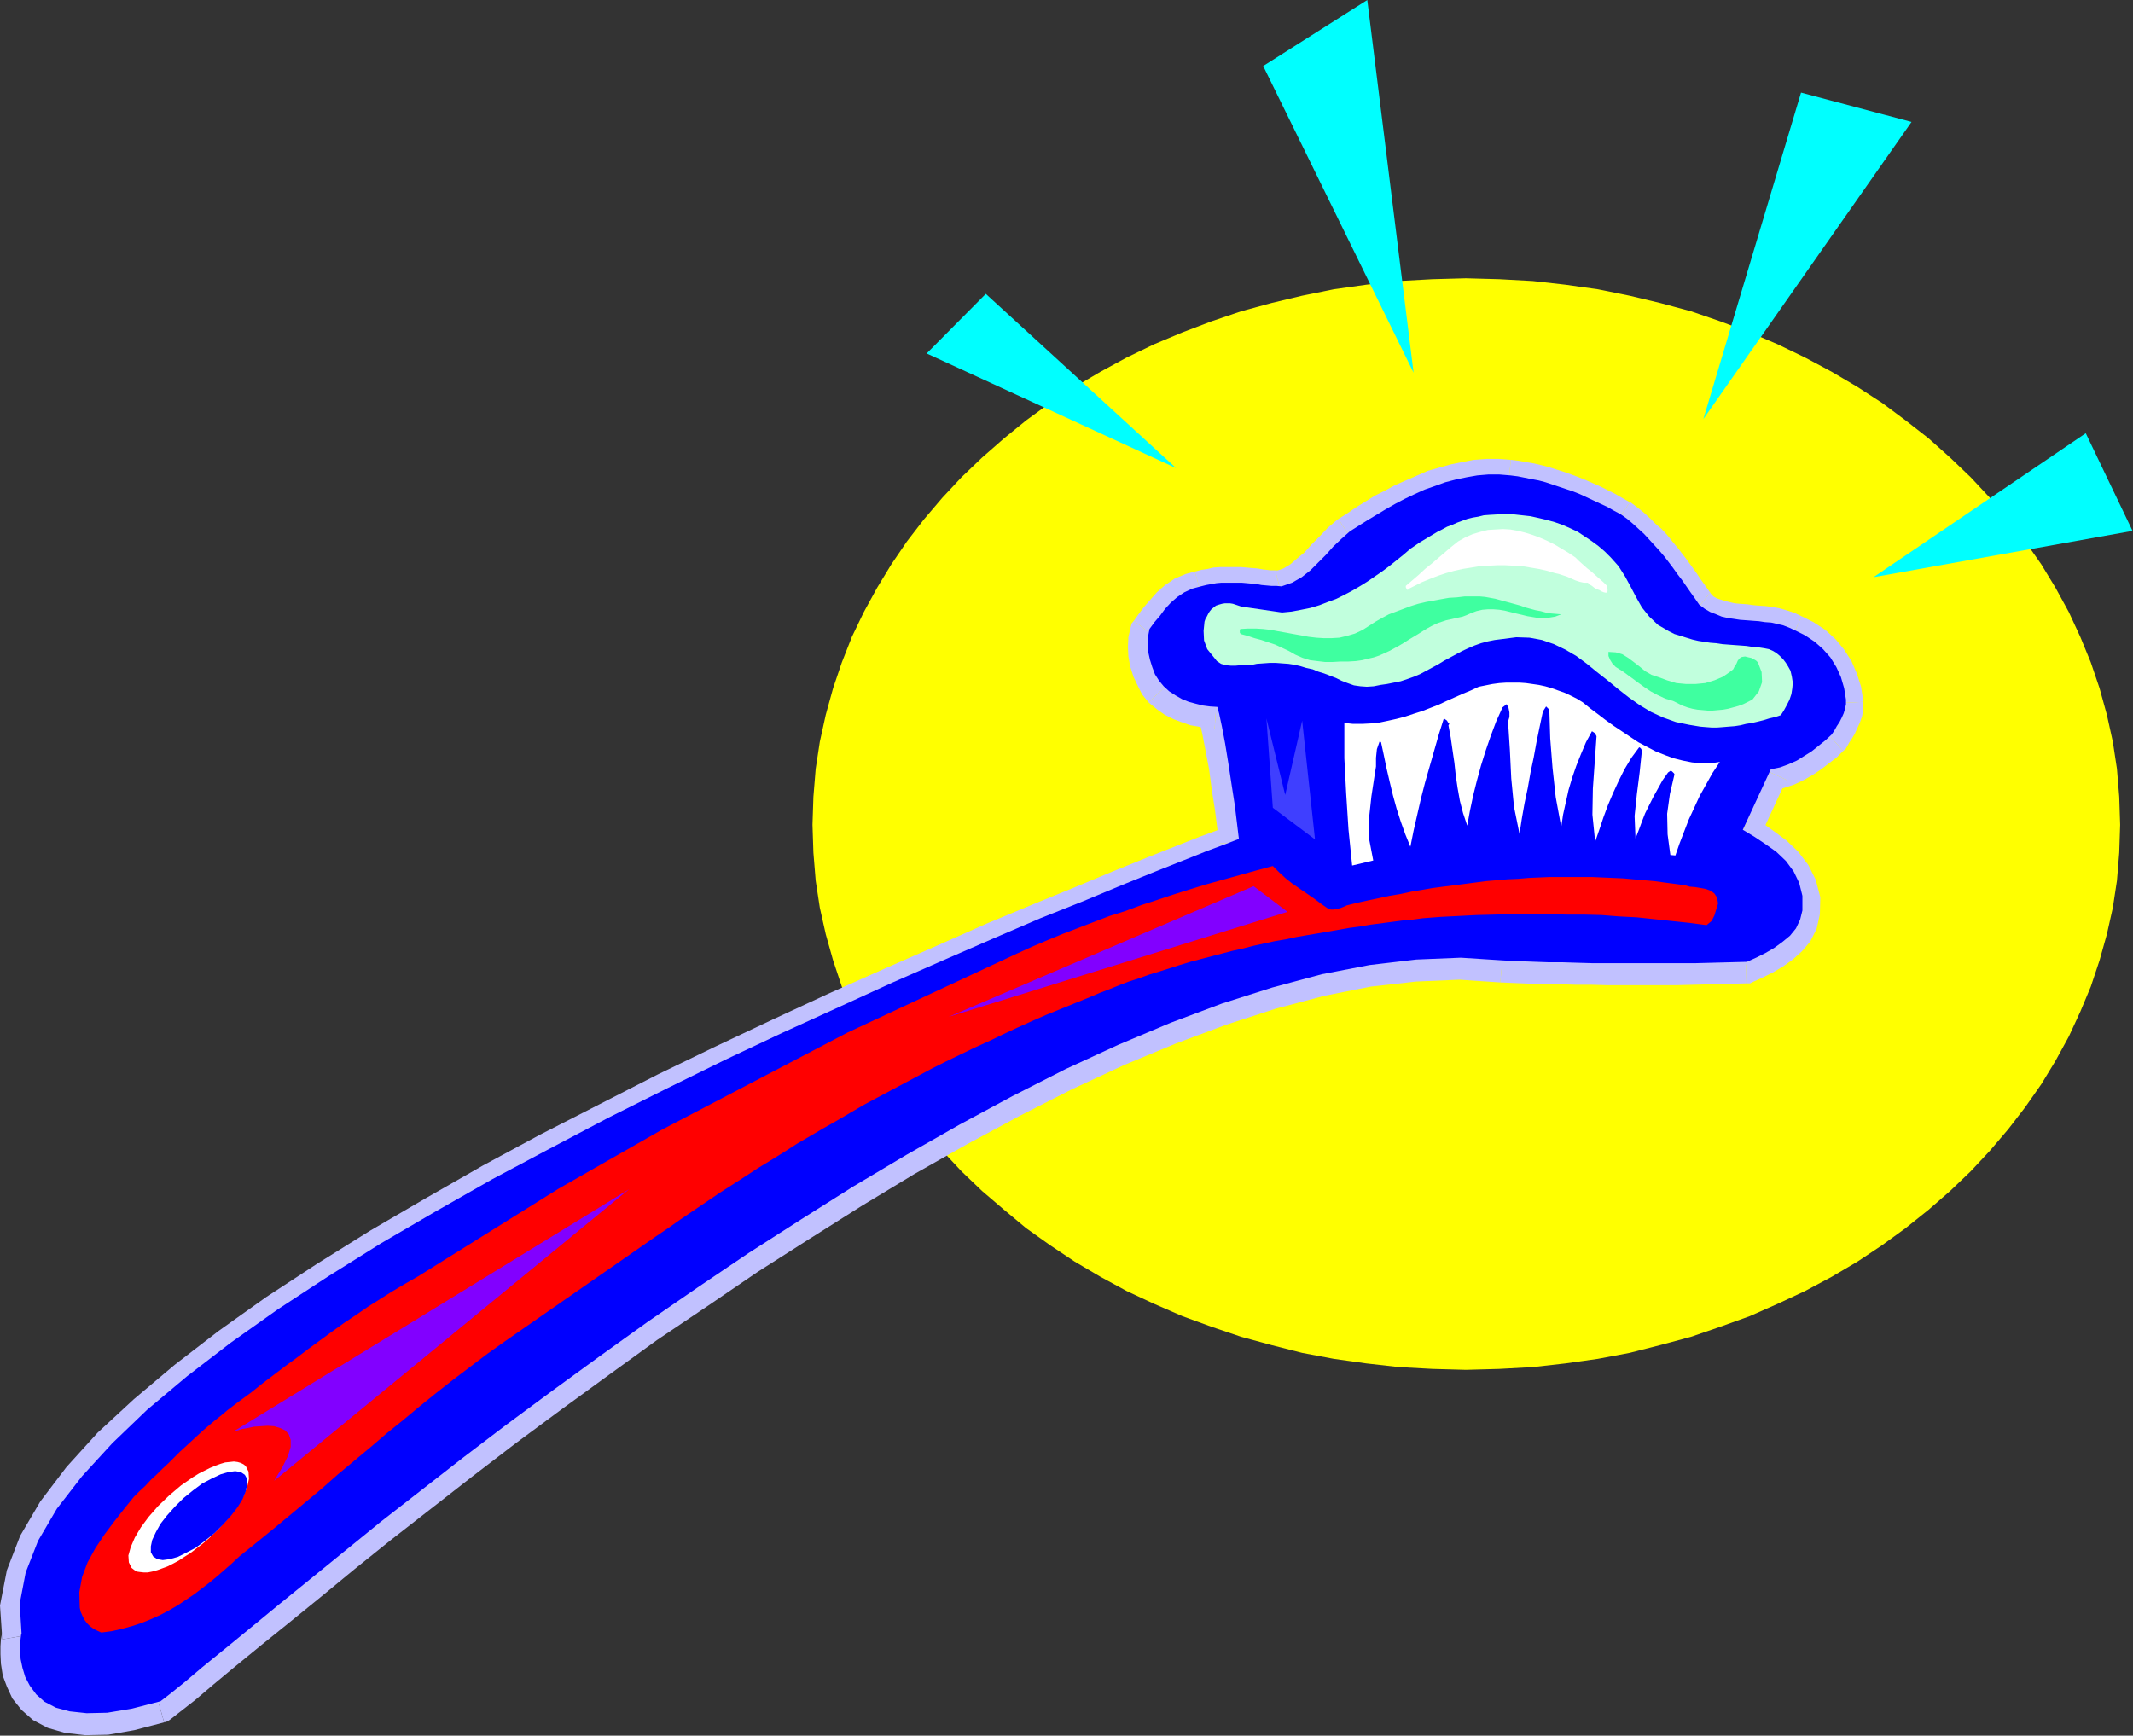 <?xml version="1.0" encoding="UTF-8" standalone="no"?>
<svg
   xmlns:dc="http://purl.org/dc/elements/1.1/"
   xmlns:cc="http://creativecommons.org/ns#"
   xmlns:rdf="http://www.w3.org/1999/02/22-rdf-syntax-ns#"
   xmlns:svg="http://www.w3.org/2000/svg"
   xmlns="http://www.w3.org/2000/svg"
   xmlns:sodipodi="http://sodipodi.sourceforge.net/DTD/sodipodi-0.dtd"
   xmlns:inkscape="http://www.inkscape.org/namespaces/inkscape"
   version="1.0"
   width="118.161mm"
   height="96.164mm"
   id="svg81"
   sodipodi:docname="CLP00464.WMF">
  <rect width="100%" height="100%" fill="#333333" stroke="none"/>
  <sodipodi:namedview
     pagecolor="#ffffff"
     bordercolor="#666666"
     borderopacity="1"
     objecttolerance="10"
     gridtolerance="10"
     guidetolerance="10"
     inkscape:pageopacity="0"
     inkscape:pageshadow="2"
     inkscape:window-width="640"
     inkscape:window-height="480"
     id="namedview83" />
  <defs
     id="defs3">
    <pattern
       id="WMFhbasepattern"
       patternUnits="userSpaceOnUse"
       width="6"
       height="6"
       x="0"
       y="0" />
  </defs>
  <path
     style="fill:#ffff00;fill-rule:evenodd;fill-opacity:1;stroke:none;"
     d="  M 306.912,286.848   L 313.92,286.656   L 320.928,286.272   L 327.744,285.504   L 334.56,284.544   L 341.184,283.296   L 347.616,281.664   L 354.048,279.936   L 360.192,277.824   L 366.336,275.616   L 372.192,273.024   L 377.952,270.336   L 383.52,267.36   L 388.896,264.192   L 394.08,260.736   L 398.976,257.184   L 403.776,253.344   L 408.288,249.408   L 412.608,245.28   L 416.64,240.96   L 420.48,236.448   L 424.032,231.84   L 427.392,227.04   L 430.368,222.144   L 433.152,217.056   L 435.552,211.872   L 437.76,206.592   L 439.584,201.12   L 441.12,195.648   L 442.368,190.08   L 443.232,184.416   L 443.712,178.56   L 443.904,172.704   L 443.712,166.848   L 443.232,160.992   L 442.368,155.328   L 441.12,149.664   L 439.584,144.096   L 437.76,138.72   L 435.552,133.344   L 433.152,128.16   L 430.368,123.072   L 427.392,118.176   L 424.032,113.376   L 420.48,108.768   L 416.64,104.256   L 412.608,99.936   L 408.288,95.808   L 403.776,91.776   L 398.976,88.032   L 394.08,84.384   L 388.896,81.024   L 383.52,77.856   L 377.952,74.88   L 372.192,72.096   L 366.336,69.6   L 360.192,67.296   L 354.048,65.184   L 347.616,63.456   L 341.184,61.92   L 334.56,60.576   L 327.744,59.616   L 320.928,58.848   L 313.92,58.464   L 306.912,58.272   L 299.904,58.464   L 292.896,58.848   L 286.08,59.616   L 279.264,60.576   L 272.64,61.92   L 266.208,63.456   L 259.872,65.184   L 253.632,67.296   L 247.584,69.6   L 241.632,72.096   L 235.872,74.88   L 230.4,77.856   L 225.024,81.024   L 219.84,84.384   L 214.848,88.032   L 210.24,91.776   L 205.632,95.808   L 201.312,99.936   L 197.28,104.256   L 193.44,108.768   L 189.888,113.376   L 186.624,118.176   L 183.648,123.072   L 180.864,128.16   L 178.368,133.344   L 176.256,138.72   L 174.432,144.096   L 172.896,149.664   L 171.648,155.328   L 170.784,160.992   L 170.304,166.848   L 170.112,172.704   L 170.304,178.56   L 170.784,184.416   L 171.648,190.08   L 172.896,195.648   L 174.432,201.12   L 176.256,206.592   L 178.368,211.872   L 180.864,217.056   L 183.648,222.144   L 186.624,227.04   L 189.888,231.84   L 193.44,236.448   L 197.28,240.96   L 201.312,245.28   L 205.632,249.408   L 210.24,253.344   L 214.848,257.184   L 219.84,260.736   L 225.024,264.192   L 230.4,267.36   L 235.872,270.336   L 241.632,273.024   L 247.584,275.616   L 253.632,277.824   L 259.872,279.936   L 266.208,281.664   L 272.64,283.296   L 279.264,284.544   L 286.08,285.504   L 292.896,286.272   L 299.904,286.656   L 306.912,286.848  z "
     id="path5" />
  <path
     style="fill:#c1c1ff;fill-rule:evenodd;fill-opacity:1;stroke:none;"
     d="  M 383.328,154.368   L 381.984,155.616   L 380.544,156.768   L 379.104,157.92   L 377.568,158.88   L 375.936,159.84   L 374.304,160.608   L 372.48,161.28   L 370.464,161.664   L 364.608,174.336   L 367.008,175.776   L 369.312,177.312   L 371.616,179.04   L 373.632,180.96   L 375.264,183.168   L 376.512,185.568   L 377.184,188.256   L 377.088,191.328   L 376.704,193.248   L 375.744,194.976   L 374.496,196.512   L 372.96,197.856   L 371.232,199.104   L 369.408,200.16   L 367.488,201.12   L 365.568,201.984   L 361.92,202.08   L 358.272,202.176   L 354.528,202.272   L 350.88,202.368   L 347.232,202.368   L 343.584,202.368   L 340.032,202.368   L 336.576,202.368   L 333.216,202.272   L 329.952,202.272   L 326.88,202.176   L 324,202.176   L 321.312,202.08   L 318.816,201.984   L 316.512,201.888   L 314.496,201.792   L 305.568,201.216   L 296.256,201.6   L 286.464,202.752   L 276.48,204.672   L 266.112,207.456   L 255.552,210.816   L 244.8,214.848   L 233.856,219.456   L 222.816,224.544   L 211.68,230.208   L 200.64,236.16   L 189.504,242.496   L 178.464,249.12   L 167.424,256.032   L 156.576,263.04   L 145.92,270.24   L 135.36,277.44   L 125.184,284.736   L 115.296,291.936   L 105.696,299.04   L 96.576,306.048   L 87.84,312.864   L 79.584,319.296   L 71.808,325.536   L 64.608,331.392   L 57.984,336.768   L 52.032,341.664   L 46.752,345.984   L 42.24,349.728   L 38.4,352.896   L 35.424,355.296   L 33.312,356.928   L 27.36,358.464   L 22.272,359.328   L 17.952,359.424   L 14.304,359.04   L 11.424,358.176   L 9.12,356.928   L 7.296,355.392   L 5.952,353.664   L 5.088,351.744   L 4.416,349.92   L 4.128,348   L 4.032,346.272   L 4.032,344.832   L 4.128,343.68   L 4.224,342.912   L 4.32,342.624   L 3.936,336.384   L 5.184,329.856   L 7.776,323.328   L 11.712,316.608   L 16.896,309.696   L 23.232,302.784   L 30.624,295.872   L 38.976,288.864   L 48.096,281.856   L 57.984,274.848   L 68.448,267.936   L 79.584,261.024   L 91.008,254.304   L 102.912,247.584   L 114.912,241.056   L 127.2,234.72   L 139.392,228.576   L 151.584,222.624   L 163.584,216.96   L 175.392,211.488   L 186.72,206.4   L 197.664,201.6   L 208.032,197.088   L 217.632,192.96   L 226.56,189.408   L 234.624,186.048   L 241.728,183.168   L 247.776,180.768   L 252.576,178.848   L 256.224,177.504   L 258.432,176.64   L 259.2,176.352   L 258.816,173.184   L 258.336,169.248   L 257.664,164.928   L 256.992,160.512   L 256.224,156.384   L 255.552,152.832   L 254.976,150.144   L 254.592,148.704   L 253.152,148.608   L 251.616,148.32   L 250.176,148.032   L 248.736,147.552   L 247.296,147.072   L 245.856,146.304   L 244.608,145.44   L 243.36,144.384   L 242.4,143.232   L 241.632,141.792   L 240.96,140.352   L 240.48,138.72   L 240.192,137.088   L 240.096,135.456   L 240.192,133.92   L 240.48,132.384   L 241.536,130.944   L 242.592,129.504   L 243.744,128.16   L 244.992,126.816   L 246.24,125.664   L 247.776,124.608   L 249.408,123.936   L 251.232,123.456   L 252.288,123.168   L 253.44,122.976   L 254.496,122.784   L 255.552,122.688   L 256.608,122.688   L 257.664,122.688   L 258.72,122.688   L 259.776,122.688   L 260.736,122.784   L 261.792,122.88   L 262.848,122.976   L 263.904,123.168   L 264.96,123.264   L 265.92,123.36   L 266.976,123.36   L 268.032,123.456   L 270.336,122.592   L 272.352,121.44   L 274.08,120   L 275.808,118.464   L 277.44,116.736   L 278.976,115.104   L 280.608,113.472   L 282.336,111.936   L 284.16,110.784   L 285.984,109.536   L 287.904,108.384   L 289.824,107.232   L 291.84,106.176   L 293.856,105.12   L 295.968,104.16   L 298.08,103.2   L 300.192,102.336   L 302.4,101.664   L 304.608,101.088   L 306.816,100.608   L 309.024,100.224   L 311.328,100.032   L 313.632,100.032   L 315.936,100.224   L 317.472,100.416   L 318.912,100.608   L 320.352,100.896   L 321.888,101.28   L 323.328,101.664   L 324.768,102.048   L 326.208,102.528   L 327.648,103.008   L 329.088,103.584   L 330.528,104.16   L 331.968,104.736   L 333.408,105.408   L 334.848,106.08   L 336.288,106.848   L 337.632,107.616   L 339.072,108.384   L 340.416,109.344   L 341.664,110.304   L 342.816,111.36   L 343.968,112.512   L 345.12,113.568   L 346.176,114.72   L 347.232,115.968   L 348.192,117.12   L 349.152,118.368   L 350.112,119.616   L 351.072,120.864   L 351.936,122.208   L 352.8,123.456   L 353.76,124.704   L 354.624,126.048   L 355.488,127.296   L 356.64,128.16   L 357.792,128.832   L 359.04,129.312   L 360.288,129.696   L 361.536,129.984   L 362.784,130.272   L 364.128,130.368   L 365.376,130.464   L 366.72,130.656   L 367.968,130.752   L 369.312,130.848   L 370.56,131.04   L 371.904,131.232   L 373.152,131.616   L 374.4,132   L 375.648,132.576   L 377.76,133.632   L 379.776,134.976   L 381.504,136.608   L 382.944,138.336   L 384.192,140.256   L 385.152,142.464   L 385.824,144.672   L 386.208,147.168   L 386.208,148.128   L 386.016,149.088   L 385.728,150.048   L 385.344,150.912   L 384.864,151.776   L 384.384,152.64   L 383.808,153.504   L 383.328,154.368  z "
     id="path7" />
  <path
     style="fill:#c1c1ff;fill-rule:evenodd;fill-opacity:1;stroke:none;"
     d="  M 374.016,163.296   L 371.04,165.504   L 373.44,165.024   L 375.744,164.256   L 377.76,163.296   L 379.584,162.24   L 381.312,161.088   L 382.944,159.84   L 384.576,158.592   L 385.92,157.248   L 380.736,151.488   L 379.392,152.64   L 378.144,153.696   L 376.896,154.752   L 375.552,155.52   L 374.112,156.384   L 372.864,156.96   L 371.52,157.536   L 369.888,157.824   L 366.912,160.032   L 369.888,157.824   L 367.776,158.112   L 366.912,160.032   L 374.016,163.296  z "
     id="path9" />
  <path
     style="fill:#c1c1ff;fill-rule:evenodd;fill-opacity:1;stroke:none;"
     d="  M 366.528,170.976   L 368.16,175.968   L 374.016,163.296   L 366.912,160.032   L 361.056,172.704   L 362.688,177.696   L 361.056,172.704   L 359.52,175.968   L 362.688,177.696   L 366.528,170.976  z "
     id="path11" />
  <path
     style="fill:#c1c1ff;fill-rule:evenodd;fill-opacity:1;stroke:none;"
     d="  M 381.024,191.52   L 381.024,191.712   L 381.12,187.872   L 380.16,184.224   L 378.624,181.152   L 376.512,178.368   L 374.112,176.064   L 371.52,174.144   L 369.12,172.416   L 366.528,170.976   L 362.688,177.696   L 364.896,179.136   L 367.104,180.48   L 369.12,182.016   L 370.752,183.552   L 371.904,185.184   L 372.864,186.912   L 373.248,188.64   L 373.152,190.848   L 373.152,191.04   L 381.024,191.52  z "
     id="path13" />
  <path
     style="fill:#c1c1ff;fill-rule:evenodd;fill-opacity:1;stroke:none;"
     d="  M 365.664,205.92   L 367.2,205.536   L 369.12,204.672   L 371.232,203.616   L 373.344,202.368   L 375.36,200.928   L 377.28,199.2   L 379.008,197.184   L 380.352,194.496   L 381.024,191.52   L 373.152,191.04   L 373.056,192   L 372.48,192.768   L 371.712,193.824   L 370.56,194.784   L 369.12,195.84   L 367.584,196.704   L 365.856,197.568   L 363.936,198.432   L 365.472,198.048   L 365.664,205.92   L 366.432,205.92   L 367.2,205.536   L 365.664,205.92  z "
     id="path15" />
  <path
     style="fill:#c1c1ff;fill-rule:evenodd;fill-opacity:1;stroke:none;"
     d="  M 314.112,205.728   L 314.4,205.728   L 316.416,205.824   L 318.72,205.92   L 321.216,206.016   L 324,206.112   L 326.88,206.112   L 329.952,206.208   L 333.216,206.208   L 336.576,206.304   L 340.032,206.304   L 343.584,206.304   L 347.232,206.304   L 350.88,206.304   L 354.528,206.208   L 358.272,206.112   L 361.92,206.016   L 365.664,205.92   L 365.472,198.048   L 361.92,198.144   L 358.272,198.24   L 354.528,198.336   L 350.88,198.432   L 347.232,198.432   L 343.584,198.432   L 340.032,198.432   L 336.576,198.432   L 333.216,198.336   L 329.952,198.336   L 326.88,198.24   L 324,198.24   L 321.408,198.144   L 318.912,198.048   L 316.608,197.952   L 314.592,197.856   L 314.88,197.856   L 314.112,205.728  z "
     id="path17" />
  <path
     style="fill:#c1c1ff;fill-rule:evenodd;fill-opacity:1;stroke:none;"
     d="  M 34.368,360.672   L 35.616,360.096   L 37.824,358.368   L 40.896,355.968   L 44.736,352.704   L 49.248,348.96   L 54.528,344.64   L 60.48,339.84   L 67.104,334.464   L 74.208,328.608   L 81.984,322.368   L 90.24,315.936   L 98.976,309.12   L 108,302.208   L 117.6,295.104   L 127.488,287.904   L 137.568,280.608   L 148.128,273.504   L 158.688,266.304   L 169.536,259.392   L 180.48,252.48   L 191.424,245.856   L 202.464,239.616   L 213.504,233.664   L 224.448,228.096   L 235.392,223.008   L 246.24,218.496   L 256.8,214.56   L 267.168,211.2   L 277.344,208.512   L 287.04,206.592   L 296.544,205.536   L 305.568,205.152   L 314.112,205.728   L 314.88,197.856   L 305.568,197.28   L 295.968,197.664   L 285.888,198.912   L 275.616,200.832   L 265.056,203.712   L 254.304,207.072   L 243.36,211.2   L 232.32,215.904   L 221.184,220.992   L 209.952,226.752   L 198.816,232.704   L 187.584,239.136   L 176.448,245.76   L 165.312,252.672   L 154.464,259.776   L 143.712,266.976   L 133.152,274.272   L 122.88,281.568   L 112.992,288.768   L 103.392,295.872   L 94.176,302.976   L 85.44,309.792   L 77.184,316.224   L 69.408,322.464   L 62.112,328.32   L 55.488,333.696   L 49.536,338.688   L 44.256,343.008   L 39.744,346.752   L 35.904,349.824   L 33.024,352.224   L 31.008,353.76   L 32.256,353.184   L 34.368,360.672   L 35.04,360.48   L 35.616,360.096   L 34.368,360.672  z "
     id="path19" />
  <path
     style="fill:#c1c1ff;fill-rule:evenodd;fill-opacity:1;stroke:none;"
     d="  M 0.48,343.296   L 0.48,341.856   L 0.384,342.24   L 0.192,343.296   L 0.096,344.736   L 0.096,346.368   L 0.192,348.384   L 0.576,350.88   L 1.44,353.184   L 2.592,355.68   L 4.512,358.08   L 6.912,360.192   L 9.984,361.824   L 13.632,362.88   L 17.856,363.36   L 22.656,363.264   L 28.128,362.304   L 34.368,360.672   L 32.256,353.184   L 26.592,354.624   L 21.888,355.392   L 18.048,355.488   L 14.976,355.2   L 12.864,354.528   L 11.328,353.664   L 10.08,352.704   L 9.312,351.648   L 8.736,350.304   L 8.256,348.96   L 8.064,347.616   L 7.968,346.176   L 7.968,344.928   L 8.064,344.064   L 8.064,343.584   L 8.16,343.392   L 8.16,341.952   L 8.16,343.392   L 8.352,342.624   L 8.16,341.952   L 0.48,343.296  z "
     id="path21" />
  <path
     style="fill:#c1c1ff;fill-rule:evenodd;fill-opacity:1;stroke:none;"
     d="  M 255.264,176.64   L 257.856,172.704   L 257.088,172.992   L 254.88,173.856   L 251.232,175.2   L 246.336,177.12   L 240.288,179.52   L 233.184,182.4   L 225.12,185.76   L 216.192,189.408   L 206.496,193.44   L 196.128,198.048   L 185.184,202.848   L 173.76,207.936   L 161.952,213.408   L 149.952,219.072   L 137.664,225.024   L 125.472,231.264   L 113.088,237.6   L 100.992,244.128   L 89.088,250.944   L 77.568,257.664   L 66.336,264.672   L 55.776,271.584   L 45.792,278.688   L 36.576,285.792   L 28.032,292.992   L 20.448,300   L 13.92,307.2   L 8.448,314.4   L 4.224,321.6   L 1.44,328.8   L 0,336.192   L 0.48,343.296   L 8.16,341.952   L 7.872,336.576   L 8.928,330.912   L 11.328,325.056   L 14.976,318.816   L 19.872,312.192   L 26.016,305.568   L 33.216,298.752   L 41.376,291.936   L 50.4,285.024   L 60.192,278.112   L 70.56,271.2   L 81.6,264.384   L 92.928,257.664   L 104.832,251.04   L 116.736,244.512   L 128.928,238.176   L 141.12,232.128   L 153.216,226.176   L 165.216,220.512   L 177.024,215.04   L 188.256,209.952   L 199.2,205.152   L 209.568,200.736   L 219.072,196.608   L 228,192.96   L 236.064,189.696   L 243.168,186.816   L 249.216,184.416   L 253.92,182.496   L 257.568,181.152   L 259.776,180.288   L 260.544,180   L 263.136,176.064   L 260.544,180   L 263.328,178.944   L 263.136,176.064   L 255.264,176.64  z "
     id="path23" />
  <path
     style="fill:#c1c1ff;fill-rule:evenodd;fill-opacity:1;stroke:none;"
     d="  M 254.304,152.64   L 251.04,150.336   L 251.136,151.008   L 251.712,153.6   L 252.384,157.056   L 253.152,161.088   L 253.728,165.504   L 254.4,169.728   L 254.88,173.568   L 255.264,176.64   L 263.136,176.064   L 262.752,172.8   L 262.272,168.768   L 261.6,164.352   L 260.832,159.936   L 260.064,155.712   L 259.392,152.064   L 258.816,149.28   L 258.144,147.072   L 254.88,144.768   L 258.144,147.072   L 257.184,144.96   L 254.88,144.768   L 254.304,152.64  z "
     id="path25" />
  <path
     style="fill:#c1c1ff;fill-rule:evenodd;fill-opacity:1;stroke:none;"
     d="  M 240.48,147.072   L 240.576,147.168   L 242.208,148.512   L 243.84,149.664   L 245.76,150.624   L 247.584,151.296   L 249.216,151.872   L 250.944,152.16   L 252.672,152.544   L 254.304,152.64   L 254.88,144.768   L 253.632,144.672   L 252.288,144.48   L 251.136,144.192   L 249.888,143.808   L 248.832,143.52   L 247.872,142.944   L 247.008,142.368   L 246.144,141.6   L 246.24,141.696   L 240.48,147.072  z "
     id="path27" />
  <path
     style="fill:#c1c1ff;fill-rule:evenodd;fill-opacity:1;stroke:none;"
     d="  M 237.408,129.984   L 236.736,131.328   L 236.256,133.44   L 236.16,135.456   L 236.256,137.472   L 236.64,139.584   L 237.312,141.696   L 238.176,143.52   L 239.136,145.44   L 240.48,147.072   L 246.24,141.696   L 245.664,141.024   L 245.088,140.064   L 244.608,139.008   L 244.32,137.856   L 244.128,136.704   L 244.032,135.456   L 244.128,134.4   L 244.224,133.44   L 243.552,134.784   L 237.408,129.984   L 236.928,130.56   L 236.736,131.328   L 237.408,129.984  z "
     id="path29" />
  <path
     style="fill:#c1c1ff;fill-rule:evenodd;fill-opacity:1;stroke:none;"
     d="  M 250.176,119.712   L 250.752,119.52   L 248.256,120.192   L 245.952,121.152   L 243.84,122.592   L 242.208,124.032   L 240.864,125.568   L 239.52,127.104   L 238.368,128.64   L 237.408,129.984   L 243.552,134.784   L 244.704,133.248   L 245.664,131.904   L 246.624,130.752   L 247.776,129.6   L 248.64,128.736   L 249.6,128.064   L 250.56,127.68   L 251.712,127.392   L 252.288,127.2   L 250.176,119.712  z "
     id="path31" />
  <path
     style="fill:#c1c1ff;fill-rule:evenodd;fill-opacity:1;stroke:none;"
     d="  M 267.072,119.616   L 268.128,119.52   L 267.072,119.424   L 266.016,119.424   L 265.248,119.328   L 264.384,119.232   L 263.328,119.04   L 262.08,118.944   L 261.024,118.848   L 259.872,118.752   L 258.72,118.752   L 257.664,118.752   L 256.608,118.752   L 255.456,118.752   L 254.016,118.848   L 252.864,119.136   L 251.52,119.328   L 250.176,119.712   L 252.288,127.2   L 253.056,127.008   L 254.016,126.816   L 254.976,126.72   L 255.648,126.624   L 256.608,126.624   L 257.664,126.624   L 258.72,126.624   L 259.68,126.624   L 260.448,126.72   L 261.504,126.816   L 262.368,126.912   L 263.424,127.104   L 264.672,127.2   L 265.824,127.296   L 266.88,127.296   L 267.936,127.392   L 268.992,127.296   L 267.936,127.392   L 268.416,127.392   L 268.992,127.296   L 267.072,119.616  z "
     id="path33" />
  <path
     style="fill:#c1c1ff;fill-rule:evenodd;fill-opacity:1;stroke:none;"
     d="  M 280.224,108.672   L 279.936,108.864   L 277.92,110.592   L 276.192,112.416   L 274.56,114.048   L 273.12,115.68   L 271.488,117.024   L 270.144,118.176   L 268.704,119.04   L 267.072,119.616   L 268.992,127.296   L 271.968,126.144   L 274.56,124.704   L 276.672,122.976   L 278.496,121.248   L 280.32,119.424   L 281.76,117.792   L 283.296,116.352   L 284.736,115.008   L 284.448,115.2   L 280.224,108.672  z "
     id="path35" />
  <path
     style="fill:#c1c1ff;fill-rule:evenodd;fill-opacity:1;stroke:none;"
     d="  M 316.32,96.288   L 316.32,96.288   L 313.728,96.096   L 311.232,96.096   L 308.544,96.288   L 306.144,96.768   L 303.744,97.248   L 301.344,97.92   L 298.944,98.592   L 296.544,99.648   L 294.336,100.608   L 292.128,101.568   L 290.016,102.72   L 287.904,103.776   L 285.888,105.024   L 283.872,106.272   L 282.048,107.52   L 280.224,108.672   L 284.448,115.2   L 286.272,114.048   L 288.096,112.8   L 289.92,111.744   L 291.744,110.688   L 293.664,109.632   L 295.584,108.672   L 297.6,107.712   L 299.616,106.752   L 301.44,106.08   L 303.456,105.408   L 305.472,104.928   L 307.488,104.448   L 309.504,104.16   L 311.424,103.968   L 313.536,103.968   L 315.552,104.16   L 315.552,104.16   L 316.32,96.288  z "
     id="path37" />
  <path
     style="fill:#c1c1ff;fill-rule:evenodd;fill-opacity:1;stroke:none;"
     d="  M 341.28,105.12   L 340.992,105.024   L 339.456,104.16   L 338.112,103.392   L 336.576,102.624   L 335.04,101.856   L 333.504,101.184   L 331.968,100.512   L 330.528,99.936   L 328.992,99.36   L 327.36,98.784   L 325.824,98.304   L 324.288,97.824   L 322.848,97.44   L 321.216,97.056   L 319.488,96.768   L 317.952,96.48   L 316.32,96.288   L 315.552,104.16   L 316.992,104.352   L 318.336,104.448   L 319.488,104.736   L 320.928,105.12   L 322.368,105.504   L 323.712,105.792   L 325.056,106.272   L 326.304,106.656   L 327.648,107.232   L 329.088,107.808   L 330.432,108.288   L 331.776,108.96   L 333.12,109.536   L 334.464,110.304   L 335.808,111.072   L 337.152,111.744   L 336.864,111.648   L 341.28,105.12  z "
     id="path39" />
  <path
     style="fill:#c1c1ff;fill-rule:evenodd;fill-opacity:1;stroke:none;"
     d="  M 357.984,124.224   L 358.752,125.088   L 357.888,123.84   L 356.928,122.496   L 355.968,121.152   L 355.2,120   L 354.24,118.656   L 353.184,117.216   L 352.224,115.968   L 351.264,114.72   L 350.208,113.472   L 349.152,112.128   L 347.904,110.784   L 346.656,109.728   L 345.504,108.576   L 344.16,107.328   L 342.72,106.176   L 341.28,105.12   L 336.864,111.648   L 338.112,112.512   L 339.168,113.28   L 340.128,114.144   L 341.28,115.296   L 342.336,116.352   L 343.2,117.312   L 344.256,118.464   L 345.12,119.52   L 346.08,120.768   L 347.04,122.016   L 347.904,123.072   L 348.672,124.416   L 349.632,125.76   L 350.592,126.912   L 351.36,128.256   L 352.224,129.504   L 352.992,130.368   L 352.224,129.504   L 352.608,129.984   L 352.992,130.368   L 357.984,124.224  z "
     id="path41" />
  <path
     style="fill:#c1c1ff;fill-rule:evenodd;fill-opacity:1;stroke:none;"
     d="  M 377.184,129.024   L 377.376,129.12   L 375.744,128.352   L 374.304,127.872   L 372.672,127.392   L 371.04,127.104   L 369.696,126.912   L 368.16,126.816   L 367.104,126.72   L 365.76,126.528   L 364.32,126.432   L 363.264,126.336   L 362.4,126.144   L 361.248,125.856   L 360.288,125.568   L 359.424,125.28   L 358.752,124.896   L 357.984,124.224   L 352.992,130.368   L 354.528,131.424   L 356.16,132.384   L 357.792,133.056   L 359.328,133.536   L 360.672,133.824   L 362.304,134.208   L 363.936,134.304   L 364.992,134.4   L 366.336,134.592   L 367.776,134.688   L 368.928,134.784   L 370.08,134.976   L 371.136,135.072   L 372,135.36   L 373.056,135.648   L 373.92,136.032   L 374.112,136.128   L 377.184,129.024  z "
     id="path43" />
  <path
     style="fill:#c1c1ff;fill-rule:evenodd;fill-opacity:1;stroke:none;"
     d="  M 390.144,146.976   L 390.144,146.976   L 389.664,143.808   L 388.8,141.12   L 387.648,138.432   L 386.112,136.032   L 384.384,133.92   L 382.176,131.904   L 379.68,130.272   L 377.184,129.024   L 374.112,136.128   L 375.84,136.992   L 377.376,138.048   L 378.624,139.296   L 379.776,140.64   L 380.736,142.08   L 381.504,143.808   L 381.984,145.536   L 382.272,147.36   L 382.272,147.36   L 390.144,146.976  z "
     id="path45" />
  <path
     style="fill:#c1c1ff;fill-rule:evenodd;fill-opacity:1;stroke:none;"
     d="  M 385.92,157.248   L 386.688,156.384   L 387.168,155.52   L 387.744,154.656   L 388.32,153.696   L 388.8,152.64   L 389.376,151.392   L 389.856,150.048   L 390.144,148.512   L 390.144,146.976   L 382.272,147.36   L 382.272,147.744   L 382.176,148.128   L 382.08,148.704   L 381.888,149.184   L 381.408,149.856   L 381.024,150.624   L 380.448,151.488   L 379.968,152.352   L 380.736,151.488   L 385.92,157.248   L 386.4,156.864   L 386.688,156.384   L 385.92,157.248  z "
     id="path47" />
  <path
     style="fill:#0000ff;fill-rule:evenodd;fill-opacity:1;stroke:none;"
     d="  M 383.52,153.792   L 382.176,155.04   L 380.736,156.192   L 379.296,157.344   L 377.76,158.304   L 376.224,159.264   L 374.496,160.032   L 372.672,160.704   L 370.752,161.088   L 364.896,173.76   L 367.296,175.2   L 369.6,176.736   L 371.904,178.368   L 373.92,180.288   L 375.552,182.496   L 376.704,184.896   L 377.376,187.584   L 377.376,190.656   L 376.896,192.576   L 376.032,194.4   L 374.784,195.936   L 373.152,197.28   L 371.424,198.528   L 369.6,199.584   L 367.68,200.544   L 365.76,201.408   L 362.112,201.504   L 358.464,201.6   L 354.816,201.696   L 351.072,201.696   L 347.424,201.696   L 343.872,201.696   L 340.32,201.696   L 336.864,201.696   L 333.504,201.696   L 330.24,201.6   L 327.168,201.504   L 324.288,201.504   L 321.6,201.408   L 319.104,201.312   L 316.8,201.216   L 314.784,201.12   L 305.856,200.544   L 296.544,200.928   L 286.752,202.08   L 276.768,204   L 266.4,206.784   L 255.84,210.144   L 245.088,214.176   L 234.144,218.784   L 223.104,223.872   L 211.968,229.536   L 200.928,235.488   L 189.792,241.824   L 178.656,248.448   L 167.712,255.36   L 156.768,262.368   L 146.112,269.568   L 135.648,276.768   L 125.472,284.064   L 115.584,291.264   L 105.984,298.368   L 96.768,305.376   L 88.032,312.192   L 79.776,318.624   L 72.096,324.864   L 64.896,330.72   L 58.272,336.096   L 52.32,340.992   L 47.04,345.312   L 42.432,349.056   L 38.688,352.224   L 35.712,354.624   L 33.6,356.256   L 27.648,357.792   L 22.464,358.656   L 18.144,358.752   L 14.592,358.368   L 11.712,357.6   L 9.312,356.352   L 7.584,354.816   L 6.24,352.992   L 5.28,351.168   L 4.704,349.248   L 4.32,347.424   L 4.224,345.696   L 4.224,344.256   L 4.32,343.104   L 4.416,342.336   L 4.512,342.048   L 4.128,335.808   L 5.376,329.28   L 7.968,322.656   L 11.904,315.936   L 17.184,309.12   L 23.52,302.208   L 30.816,295.2   L 39.168,288.192   L 48.288,281.184   L 58.176,274.176   L 68.736,267.264   L 79.776,260.352   L 91.296,253.632   L 103.104,246.912   L 115.2,240.48   L 127.392,234.048   L 139.68,227.904   L 151.776,221.952   L 163.776,216.288   L 175.584,210.912   L 186.912,205.728   L 197.856,200.928   L 208.224,196.416   L 217.824,192.288   L 226.752,188.736   L 234.816,185.376   L 241.92,182.496   L 247.968,180.096   L 252.768,178.176   L 256.416,176.832   L 258.624,175.968   L 259.392,175.68   L 259.008,172.512   L 258.528,168.576   L 257.856,164.256   L 257.184,159.84   L 256.512,155.712   L 255.84,152.16   L 255.264,149.472   L 254.88,148.032   L 253.344,147.936   L 251.904,147.744   L 250.368,147.36   L 248.928,146.976   L 247.488,146.4   L 246.144,145.632   L 244.8,144.768   L 243.648,143.712   L 242.688,142.56   L 241.824,141.216   L 241.248,139.68   L 240.768,138.144   L 240.384,136.416   L 240.288,134.784   L 240.384,133.248   L 240.672,131.712   L 241.728,130.272   L 242.88,128.928   L 243.936,127.488   L 245.184,126.144   L 246.528,124.992   L 247.968,124.032   L 249.6,123.264   L 251.424,122.784   L 252.576,122.496   L 253.632,122.304   L 254.688,122.112   L 255.744,122.016   L 256.8,122.016   L 257.856,122.016   L 258.912,122.016   L 259.968,122.016   L 261.024,122.112   L 262.08,122.208   L 263.136,122.304   L 264.096,122.496   L 265.152,122.592   L 266.208,122.688   L 267.264,122.688   L 268.32,122.784   L 270.528,122.016   L 272.544,120.864   L 274.368,119.424   L 276,117.792   L 277.632,116.16   L 279.168,114.432   L 280.896,112.8   L 282.624,111.264   L 284.448,110.112   L 286.272,108.96   L 288.192,107.808   L 290.112,106.656   L 292.128,105.504   L 294.144,104.448   L 296.16,103.488   L 298.272,102.528   L 300.48,101.76   L 302.592,100.992   L 304.8,100.416   L 307.104,99.936   L 309.312,99.552   L 311.616,99.36   L 313.92,99.36   L 316.224,99.552   L 317.76,99.744   L 319.2,100.032   L 320.64,100.32   L 322.176,100.608   L 323.616,100.992   L 325.056,101.472   L 326.496,101.952   L 327.936,102.432   L 329.376,102.912   L 330.816,103.488   L 332.256,104.16   L 333.696,104.832   L 335.136,105.504   L 336.576,106.176   L 337.92,106.944   L 339.36,107.712   L 340.704,108.672   L 341.952,109.728   L 343.104,110.784   L 344.256,111.84   L 345.312,112.992   L 346.368,114.144   L 347.424,115.296   L 348.48,116.544   L 349.44,117.792   L 350.304,118.944   L 351.264,120.288   L 352.224,121.536   L 353.088,122.784   L 353.952,124.032   L 354.912,125.376   L 355.776,126.624   L 356.928,127.488   L 358.08,128.16   L 359.328,128.64   L 360.48,129.12   L 361.728,129.408   L 363.072,129.6   L 364.32,129.792   L 365.664,129.888   L 366.912,129.984   L 368.256,130.08   L 369.504,130.272   L 370.848,130.368   L 372.096,130.656   L 373.344,130.944   L 374.592,131.424   L 375.84,132   L 377.952,133.056   L 379.968,134.4   L 381.696,135.936   L 383.232,137.664   L 384.48,139.68   L 385.44,141.792   L 386.112,144.096   L 386.496,146.496   L 386.496,147.456   L 386.304,148.416   L 386.016,149.376   L 385.632,150.24   L 385.152,151.2   L 384.576,152.064   L 384.096,152.928   L 383.52,153.792  z "
     id="path49" />
  <path
     style="fill:#c1ffdd;fill-rule:evenodd;fill-opacity:1;stroke:none;"
     d="  M 372.864,149.76   L 371.712,150.144   L 370.464,150.432   L 369.216,150.816   L 368.064,151.104   L 366.816,151.392   L 365.568,151.584   L 364.416,151.872   L 363.168,152.064   L 361.92,152.16   L 360.768,152.256   L 359.52,152.352   L 358.368,152.352   L 357.12,152.256   L 355.968,152.16   L 354.816,151.968   L 353.664,151.776   L 350.88,151.2   L 348.192,150.24   L 345.696,149.088   L 343.296,147.648   L 340.992,146.016   L 338.784,144.288   L 336.576,142.464   L 334.368,140.736   L 332.256,139.008   L 330.048,137.376   L 327.744,136.032   L 325.344,134.88   L 322.848,134.016   L 320.256,133.536   L 317.472,133.44   L 314.496,133.824   L 312.96,134.016   L 311.52,134.304   L 310.08,134.688   L 308.736,135.168   L 307.392,135.744   L 306.144,136.32   L 304.896,136.992   L 303.648,137.664   L 302.4,138.336   L 301.152,139.104   L 299.904,139.776   L 298.656,140.448   L 297.408,141.12   L 296.064,141.696   L 294.72,142.176   L 293.28,142.656   L 291.84,142.944   L 290.4,143.232   L 289.056,143.424   L 287.616,143.712   L 286.176,143.808   L 284.832,143.712   L 283.488,143.52   L 282.144,143.04   L 280.896,142.56   L 279.744,141.984   L 278.496,141.504   L 277.248,141.024   L 276,140.64   L 274.848,140.16   L 273.504,139.872   L 272.256,139.488   L 271.008,139.2   L 269.76,139.008   L 268.416,138.912   L 267.168,138.816   L 265.824,138.816   L 264.48,138.912   L 263.136,139.008   L 261.792,139.296   L 260.832,139.2   L 259.776,139.296   L 258.72,139.392   L 257.664,139.392   L 256.608,139.296   L 255.648,139.008   L 254.784,138.432   L 254.016,137.472   L 252.768,135.936   L 252.096,134.112   L 252,132.096   L 252.192,130.176   L 252.384,129.6   L 252.672,129.12   L 252.96,128.544   L 253.248,128.064   L 253.632,127.584   L 254.112,127.2   L 254.592,126.816   L 255.168,126.624   L 255.84,126.432   L 256.416,126.336   L 256.992,126.336   L 257.568,126.336   L 258.144,126.432   L 258.72,126.624   L 259.296,126.816   L 259.872,127.008   L 268.416,128.256   L 270.432,128.064   L 272.448,127.68   L 274.368,127.296   L 276.288,126.72   L 278.016,126.048   L 279.84,125.376   L 281.568,124.512   L 283.2,123.648   L 284.832,122.688   L 286.368,121.728   L 287.904,120.672   L 289.44,119.616   L 290.976,118.464   L 292.416,117.312   L 293.856,116.16   L 295.296,114.912   L 296.16,114.336   L 297.12,113.664   L 298.08,113.088   L 299.04,112.512   L 300,111.936   L 300.96,111.36   L 301.92,110.88   L 302.976,110.304   L 304.032,109.92   L 305.088,109.44   L 306.144,109.056   L 307.2,108.672   L 308.352,108.384   L 309.504,108.192   L 310.656,107.904   L 311.904,107.808   L 313.632,107.712   L 315.36,107.712   L 316.992,107.712   L 318.72,107.904   L 320.448,108.096   L 322.176,108.48   L 323.808,108.864   L 325.536,109.344   L 327.168,109.92   L 328.704,110.592   L 330.336,111.36   L 331.776,112.32   L 333.216,113.28   L 334.656,114.336   L 336,115.488   L 337.248,116.736   L 338.88,118.56   L 340.224,120.672   L 341.376,122.784   L 342.528,124.992   L 343.776,127.2   L 345.312,129.12   L 347.136,130.848   L 349.44,132.192   L 350.592,132.768   L 351.84,133.152   L 353.088,133.536   L 354.336,133.92   L 355.584,134.208   L 356.832,134.4   L 358.08,134.592   L 359.328,134.688   L 360.576,134.88   L 361.824,134.976   L 363.072,135.072   L 364.416,135.168   L 365.664,135.264   L 366.912,135.456   L 368.16,135.552   L 369.408,135.744   L 370.368,135.936   L 371.232,136.32   L 372,136.8   L 372.672,137.376   L 373.344,138.048   L 373.92,138.816   L 374.4,139.584   L 374.88,140.448   L 375.168,141.696   L 375.36,142.944   L 375.264,144.096   L 375.072,145.344   L 374.688,146.496   L 374.112,147.648   L 373.536,148.704   L 372.864,149.76  z "
     id="path51" />
  <path
     style="fill:#3fffa0;fill-rule:evenodd;fill-opacity:1;stroke:none;"
     d="  M 366.912,146.496   L 365.952,146.976   L 364.992,147.456   L 363.936,147.84   L 362.88,148.128   L 361.824,148.416   L 360.768,148.608   L 359.712,148.704   L 358.656,148.8   L 357.504,148.8   L 356.448,148.704   L 355.392,148.608   L 354.336,148.416   L 353.28,148.128   L 352.224,147.744   L 351.264,147.264   L 350.304,146.784   L 348.672,146.304   L 347.04,145.536   L 345.6,144.768   L 344.16,143.808   L 342.72,142.752   L 341.28,141.696   L 339.84,140.64   L 338.304,139.68   L 337.632,139.008   L 337.152,138.24   L 336.768,137.376   L 336.768,136.512   L 338.304,136.608   L 339.648,136.992   L 340.896,137.76   L 342.048,138.624   L 343.296,139.584   L 344.448,140.544   L 345.792,141.312   L 347.232,141.792   L 349.056,142.464   L 350.976,143.04   L 352.992,143.232   L 355.008,143.232   L 357.024,143.04   L 358.944,142.464   L 360.768,141.696   L 362.4,140.544   L 362.88,140.16   L 363.168,139.584   L 363.552,139.008   L 363.84,138.336   L 364.224,137.856   L 364.704,137.568   L 365.376,137.472   L 366.144,137.664   L 366.624,137.76   L 367.2,138.048   L 367.68,138.336   L 368.064,138.72   L 368.832,140.736   L 368.928,142.848   L 368.256,144.768   L 366.912,146.496  z "
     id="path53" />
  <path
     style="fill:#ffffff;fill-rule:evenodd;fill-opacity:1;stroke:none;"
     d="  M 350.784,179.136   L 349.728,179.04   L 349.152,174.72   L 349.056,170.4   L 349.632,166.272   L 350.592,162.144   L 350.496,161.952   L 350.304,161.76   L 350.112,161.568   L 349.824,161.376   L 349.248,161.76   L 348.096,163.392   L 347.136,165.12   L 346.176,166.848   L 345.312,168.576   L 344.448,170.304   L 343.776,172.032   L 343.104,173.856   L 342.432,175.584   L 342.24,170.88   L 342.72,166.272   L 343.296,161.76   L 343.776,157.152   L 343.68,156.96   L 343.584,156.768   L 343.392,156.576   L 343.2,156.48   L 341.568,158.688   L 340.128,161.088   L 338.88,163.584   L 337.728,166.08   L 336.672,168.576   L 335.712,171.168   L 334.848,173.76   L 333.984,176.256   L 333.408,170.592   L 333.504,165.12   L 333.888,159.648   L 334.272,154.176   L 334.08,153.792   L 333.888,153.504   L 333.6,153.312   L 333.312,153.12   L 332.064,155.424   L 331.008,157.92   L 330.048,160.32   L 329.184,162.816   L 328.416,165.408   L 327.84,168   L 327.264,170.592   L 326.88,173.184   L 325.728,166.944   L 325.056,160.8   L 324.576,154.656   L 324.384,148.608   L 323.712,147.936   L 323.04,148.992   L 322.368,152.16   L 321.696,155.424   L 321.12,158.592   L 320.448,161.76   L 319.872,165.024   L 319.2,168.192   L 318.624,171.456   L 318.144,174.624   L 316.992,168.96   L 316.416,163.008   L 316.128,157.056   L 315.744,151.104   L 316.032,150.144   L 316.032,149.184   L 315.84,148.224   L 315.456,147.456   L 314.592,148.128   L 313.248,151.104   L 312.096,154.176   L 311.04,157.248   L 310.08,160.32   L 309.216,163.488   L 308.448,166.56   L 307.776,169.728   L 307.2,172.896   L 306.336,170.304   L 305.664,167.712   L 305.184,165.024   L 304.8,162.432   L 304.512,159.744   L 304.128,157.152   L 303.744,154.464   L 303.264,151.872   L 303.456,151.584   L 303.264,151.392   L 303.072,151.104   L 302.976,150.912   L 302.304,150.432   L 301.248,153.792   L 300.288,157.152   L 299.328,160.512   L 298.368,163.872   L 297.504,167.232   L 296.736,170.592   L 295.968,173.952   L 295.296,177.312   L 294.24,174.72   L 293.28,172.032   L 292.416,169.344   L 291.648,166.56   L 290.976,163.776   L 290.304,160.896   L 289.728,158.112   L 289.152,155.424   L 288.864,155.232   L 288.288,156.864   L 288.096,158.688   L 288.096,160.512   L 287.808,162.336   L 287.136,166.752   L 286.656,171.168   L 286.656,175.68   L 287.52,180.192   L 283.104,181.248   L 282.336,173.664   L 281.856,166.176   L 281.472,158.784   L 281.472,151.392   L 283.296,151.584   L 285.216,151.584   L 287.04,151.488   L 288.864,151.296   L 290.688,150.912   L 292.416,150.528   L 294.24,150.048   L 295.968,149.472   L 297.792,148.896   L 299.52,148.224   L 301.248,147.552   L 302.88,146.784   L 304.608,146.016   L 306.336,145.248   L 307.968,144.576   L 309.6,143.808   L 311.04,143.52   L 312.48,143.232   L 313.92,143.04   L 315.36,142.944   L 316.704,142.944   L 318.144,142.944   L 319.488,143.04   L 320.832,143.232   L 322.176,143.424   L 323.52,143.712   L 324.864,144.096   L 326.208,144.576   L 327.552,145.056   L 328.8,145.632   L 330.144,146.304   L 331.392,147.072   L 332.928,148.32   L 334.464,149.472   L 336.096,150.72   L 337.824,151.968   L 339.552,153.12   L 341.28,154.272   L 343.008,155.424   L 344.832,156.384   L 346.656,157.344   L 348.576,158.112   L 350.4,158.784   L 352.32,159.264   L 354.24,159.648   L 356.16,159.84   L 358.176,159.84   L 360.096,159.552   L 358.56,161.856   L 357.216,164.256   L 355.872,166.656   L 354.72,169.152   L 353.568,171.648   L 352.608,174.144   L 351.648,176.64   L 350.784,179.136  z "
     id="path55" />
  <path
     style="fill:#ff0000;fill-rule:evenodd;fill-opacity:1;stroke:none;"
     d="  M 357.312,193.728   L 353.664,193.248   L 350.016,192.864   L 346.368,192.48   L 342.72,192.096   L 338.976,191.904   L 335.328,191.616   L 331.584,191.52   L 327.936,191.52   L 324.192,191.424   L 320.448,191.424   L 316.704,191.424   L 312.96,191.52   L 309.216,191.616   L 305.472,191.808   L 301.632,192   L 297.888,192.288   L 295.776,192.576   L 293.568,192.768   L 291.36,193.056   L 289.152,193.344   L 286.944,193.632   L 284.736,194.016   L 282.528,194.304   L 280.32,194.688   L 278.112,195.072   L 275.904,195.456   L 273.6,195.84   L 271.392,196.224   L 269.184,196.704   L 266.88,197.088   L 264.672,197.568   L 262.464,198.048   L 260.256,198.624   L 258.048,199.104   L 255.84,199.68   L 253.632,200.256   L 251.424,200.832   L 249.216,201.408   L 247.008,202.08   L 244.896,202.752   L 242.784,203.424   L 240.576,204.096   L 238.464,204.864   L 236.352,205.536   L 234.336,206.304   L 232.224,207.168   L 230.208,207.936   L 228.192,208.8   L 225.12,210.048   L 222.048,211.296   L 218.976,212.544   L 215.904,213.888   L 212.928,215.232   L 210.048,216.576   L 207.072,218.016   L 204.096,219.36   L 201.12,220.8   L 198.144,222.24   L 195.264,223.68   L 192.384,225.216   L 189.504,226.752   L 186.624,228.288   L 183.744,229.824   L 180.864,231.36   L 178.08,232.992   L 175.296,234.624   L 172.416,236.256   L 169.632,237.888   L 166.848,239.52   L 164.16,241.248   L 161.376,242.976   L 158.688,244.608   L 155.904,246.432   L 153.216,248.16   L 150.528,249.888   L 147.84,251.712   L 145.152,253.536   L 142.464,255.36   L 139.872,257.184   L 137.184,259.008   L 105.696,280.896   L 102.048,283.488   L 98.496,286.176   L 94.944,288.864   L 91.392,291.648   L 87.936,294.432   L 84.48,297.312   L 81.024,300.096   L 77.664,302.976   L 74.208,305.856   L 70.752,308.736   L 67.392,311.712   L 63.936,314.592   L 60.48,317.472   L 57.12,320.256   L 53.568,323.136   L 50.112,325.92   L 48.576,327.36   L 47.04,328.704   L 45.504,330.048   L 43.872,331.392   L 42.24,332.64   L 40.608,333.888   L 38.88,335.04   L 37.152,336.192   L 35.328,337.248   L 33.504,338.208   L 31.584,339.072   L 29.664,339.84   L 27.648,340.512   L 25.536,341.088   L 23.424,341.568   L 21.216,341.856   L 20.352,341.472   L 19.584,341.088   L 18.816,340.512   L 18.24,339.936   L 17.664,339.168   L 17.28,338.4   L 16.896,337.536   L 16.704,336.672   L 16.608,333.408   L 17.184,330.24   L 18.336,327.168   L 19.968,324.192   L 21.888,321.312   L 23.904,318.624   L 26.016,315.936   L 28.032,313.44   L 29.184,312.288   L 30.432,311.136   L 31.584,309.888   L 32.832,308.736   L 33.984,307.584   L 35.232,306.432   L 36.384,305.28   L 37.632,304.032   L 38.784,302.976   L 40.032,301.824   L 41.28,300.672   L 42.528,299.52   L 43.776,298.464   L 45.024,297.408   L 46.368,296.352   L 47.616,295.296   L 50.016,293.472   L 52.512,291.648   L 54.912,289.728   L 57.312,287.904   L 59.712,286.08   L 62.208,284.256   L 64.608,282.432   L 67.104,280.608   L 69.6,278.784   L 72,277.056   L 74.592,275.328   L 77.088,273.6   L 79.68,271.968   L 82.272,270.336   L 84.864,268.8   L 87.552,267.264   L 116.928,248.928   L 138.624,236.544   L 177.504,216.192   L 212.928,199.68   L 216.096,198.24   L 219.264,196.896   L 222.528,195.552   L 225.792,194.304   L 229.056,193.056   L 232.32,191.808   L 235.68,190.752   L 239.04,189.504   L 242.304,188.448   L 245.76,187.296   L 249.12,186.24   L 252.576,185.184   L 256.032,184.224   L 259.488,183.264   L 262.944,182.304   L 266.496,181.344   L 267.744,182.592   L 269.088,183.84   L 270.528,184.992   L 272.064,186.048   L 273.6,187.104   L 275.136,188.16   L 276.672,189.312   L 278.208,190.368   L 278.688,190.464   L 279.168,190.464   L 279.648,190.368   L 280.128,190.272   L 280.608,190.176   L 281.088,189.984   L 281.568,189.792   L 281.952,189.6   L 284.256,189.024   L 286.464,188.544   L 288.768,188.064   L 290.976,187.584   L 293.28,187.2   L 295.488,186.72   L 297.792,186.336   L 300,185.952   L 302.208,185.664   L 304.512,185.376   L 306.72,185.088   L 308.928,184.8   L 311.136,184.512   L 313.44,184.32   L 315.648,184.128   L 317.856,184.032   L 320.064,183.84   L 322.272,183.744   L 324.48,183.648   L 326.688,183.648   L 328.896,183.648   L 331.104,183.648   L 333.312,183.648   L 335.424,183.744   L 337.632,183.84   L 339.84,183.936   L 341.952,184.128   L 344.16,184.32   L 346.368,184.512   L 348.48,184.8   L 350.688,185.088   L 352.8,185.376   L 353.76,185.664   L 354.912,185.76   L 356.064,185.952   L 357.12,186.144   L 358.176,186.528   L 358.944,187.104   L 359.52,187.968   L 359.712,189.216   L 359.328,190.464   L 358.944,191.712   L 358.368,192.864   L 357.312,193.728  z "
     id="path57" />
  <path
     style="fill:#ffffff;fill-rule:evenodd;fill-opacity:1;stroke:none;"
     d="  M 336.288,124.128   L 335.808,124.032   L 335.328,123.84   L 334.848,123.552   L 334.272,123.36   L 333.792,123.072   L 333.312,122.688   L 332.832,122.4   L 332.448,122.016   L 331.584,122.016   L 330.72,121.824   L 329.856,121.536   L 328.992,121.152   L 328.128,120.768   L 327.264,120.48   L 326.4,120.192   L 325.536,120   L 323.904,119.52   L 322.176,119.136   L 320.448,118.848   L 318.72,118.56   L 316.992,118.464   L 315.168,118.368   L 313.44,118.368   L 311.616,118.464   L 309.792,118.56   L 308.064,118.848   L 306.24,119.136   L 304.512,119.52   L 302.784,120   L 301.056,120.576   L 299.328,121.248   L 297.696,121.92   L 297.312,122.112   L 296.928,122.304   L 296.544,122.496   L 296.16,122.688   L 295.776,122.88   L 295.392,123.072   L 295.008,123.264   L 294.72,123.552   L 294.528,123.36   L 294.432,123.168   L 294.336,122.976   L 294.336,122.688   L 295.68,121.536   L 297.024,120.384   L 298.368,119.136   L 299.808,117.984   L 301.152,116.832   L 302.496,115.68   L 303.84,114.528   L 305.28,113.376   L 306.816,112.512   L 308.352,111.84   L 309.984,111.36   L 311.52,110.976   L 313.056,110.88   L 314.688,110.784   L 316.224,110.88   L 317.856,111.168   L 319.392,111.552   L 320.928,112.032   L 322.464,112.608   L 324,113.28   L 325.536,114.048   L 326.976,114.912   L 328.416,115.776   L 329.856,116.736   L 330.624,117.504   L 331.488,118.272   L 332.352,119.04   L 333.216,119.712   L 334.08,120.48   L 334.944,121.248   L 335.712,121.92   L 336.48,122.688   L 336.48,123.072   L 336.576,123.456   L 336.576,123.84   L 336.288,124.128  z "
     id="path59" />
  <path
     style="fill:#3fffa0;fill-rule:evenodd;fill-opacity:1;stroke:none;"
     d="  M 307.872,128.448   L 307.008,128.832   L 306.24,129.12   L 305.376,129.312   L 304.512,129.504   L 303.648,129.696   L 302.784,129.888   L 301.92,130.176   L 301.056,130.464   L 300,130.944   L 298.944,131.52   L 297.984,132.096   L 296.928,132.768   L 295.968,133.344   L 295.008,133.92   L 293.952,134.592   L 292.992,135.168   L 291.936,135.744   L 290.88,136.32   L 289.824,136.8   L 288.768,137.28   L 287.616,137.664   L 286.368,137.952   L 285.216,138.24   L 283.872,138.432   L 282.24,138.528   L 280.608,138.528   L 278.976,138.624   L 277.44,138.624   L 275.808,138.432   L 274.272,138.24   L 272.736,137.76   L 271.2,137.088   L 269.856,136.32   L 268.416,135.648   L 266.976,134.976   L 265.536,134.496   L 264.096,134.016   L 262.656,133.632   L 261.216,133.152   L 259.776,132.768   L 259.584,132.48   L 259.584,132.288   L 259.584,132   L 259.68,131.712   L 261.312,131.616   L 262.944,131.616   L 264.48,131.712   L 266.112,131.904   L 267.648,132.192   L 269.28,132.48   L 270.816,132.768   L 272.448,133.056   L 273.984,133.344   L 275.616,133.536   L 277.152,133.632   L 278.784,133.632   L 280.416,133.536   L 282.048,133.152   L 283.68,132.672   L 285.312,131.904   L 286.656,131.04   L 288,130.176   L 289.344,129.408   L 290.784,128.64   L 292.32,128.064   L 293.856,127.488   L 295.392,126.912   L 296.928,126.432   L 298.56,126.048   L 300.192,125.76   L 301.728,125.472   L 303.36,125.184   L 304.992,125.088   L 306.624,124.896   L 308.256,124.896   L 309.888,124.896   L 310.944,124.992   L 312,125.184   L 313.056,125.376   L 314.112,125.664   L 315.168,125.952   L 316.224,126.24   L 317.28,126.528   L 318.336,126.816   L 319.392,127.2   L 320.448,127.488   L 321.504,127.776   L 322.56,127.968   L 323.616,128.256   L 324.672,128.448   L 325.824,128.544   L 326.88,128.64   L 325.632,129.12   L 324.48,129.312   L 323.232,129.408   L 322.08,129.408   L 320.928,129.216   L 319.776,129.024   L 318.624,128.736   L 317.376,128.448   L 316.224,128.16   L 315.072,127.872   L 313.92,127.68   L 312.672,127.584   L 311.52,127.584   L 310.368,127.68   L 309.12,127.968   L 307.872,128.448  z "
     id="path61" />
  <path
     style="fill:#00ffff;fill-rule:evenodd;fill-opacity:1;stroke:none;"
     d="  M 392.256,120.864   L 446.496,111.168   L 436.704,90.72   L 392.256,120.864  z "
     id="path63" />
  <path
     style="fill:#00ffff;fill-rule:evenodd;fill-opacity:1;stroke:none;"
     d="  M 356.64,87.744   L 400.224,25.536   L 377.088,19.392   L 356.64,87.744  z "
     id="path65" />
  <path
     style="fill:#00ffff;fill-rule:evenodd;fill-opacity:1;stroke:none;"
     d="  M 295.968,78.048   L 286.272,0   L 264.48,13.824   L 295.968,78.048  z "
     id="path67" />
  <path
     style="fill:#00ffff;fill-rule:evenodd;fill-opacity:1;stroke:none;"
     d="  M 246.24,98.016   L 206.4,61.536   L 194.016,74.016   L 246.24,98.016  z "
     id="path69" />
  <path
     style="fill:#3f3fff;fill-rule:evenodd;fill-opacity:1;stroke:none;"
     d="  M 266.496,169.152   L 275.328,175.776   L 272.64,150.912   L 269.088,166.464   L 265.152,150.432   L 266.496,169.152  z "
     id="path71" />
  <path
     style="fill:#8200ff;fill-rule:evenodd;fill-opacity:1;stroke:none;"
     d="  M 262.464,185.568   L 269.568,190.944   L 198.624,212.928   L 262.464,185.568  z "
     id="path73" />
  <path
     style="fill:#ffffff;fill-rule:evenodd;fill-opacity:1;stroke:none;"
     d="  M 43.584,322.272   L 45.888,320.064   L 47.904,317.76   L 49.632,315.552   L 50.88,313.44   L 51.744,311.424   L 52.128,309.696   L 52.032,308.16   L 51.456,307.008   L 50.976,306.624   L 50.4,306.336   L 49.728,306.144   L 48.96,306.048   L 48.096,306.144   L 47.136,306.24   L 46.176,306.528   L 45.12,306.912   L 43.968,307.392   L 42.816,307.968   L 41.664,308.544   L 40.416,309.312   L 39.168,310.176   L 37.92,311.04   L 36.672,312.096   L 35.424,313.152   L 33.12,315.36   L 31.104,317.664   L 29.472,319.872   L 28.224,321.984   L 27.36,324   L 26.88,325.728   L 26.976,327.168   L 27.552,328.32   L 28.032,328.704   L 28.608,329.088   L 29.28,329.184   L 30.144,329.28   L 30.912,329.28   L 31.872,329.088   L 32.928,328.8   L 33.984,328.416   L 35.04,328.032   L 36.192,327.456   L 37.44,326.784   L 38.592,326.016   L 39.84,325.248   L 41.088,324.288   L 42.336,323.328   L 43.584,322.272  z "
     id="path75" />
  <path
     style="fill:#8200ff;fill-rule:evenodd;fill-opacity:1;stroke:none;"
     d="  M 48.96,299.712   L 49.152,299.616   L 49.824,299.52   L 50.688,299.232   L 51.84,299.04   L 53.184,298.752   L 54.624,298.656   L 56.064,298.56   L 57.408,298.656   L 58.656,299.04   L 59.712,299.52   L 60.48,300.384   L 60.864,301.536   L 60.864,302.976   L 60.288,304.896   L 59.136,307.2   L 57.408,310.08   L 131.712,249.024   L 48.96,299.712  z "
     id="path77" />
  <path
     style="fill:#0000ff;fill-rule:evenodd;fill-opacity:1;stroke:none;"
     d="  M 44.928,321.024   L 46.752,319.2   L 48.384,317.376   L 49.728,315.648   L 50.784,313.92   L 51.456,312.288   L 51.744,310.944   L 51.744,309.696   L 51.264,308.832   L 50.4,308.256   L 49.248,308.064   L 47.808,308.256   L 46.176,308.736   L 44.352,309.6   L 42.336,310.656   L 40.416,312.096   L 38.4,313.728   L 36.576,315.552   L 34.944,317.376   L 33.6,319.104   L 32.64,320.832   L 31.872,322.464   L 31.584,323.808   L 31.584,325.056   L 32.064,325.92   L 32.928,326.496   L 34.08,326.688   L 35.52,326.496   L 37.248,326.016   L 38.976,325.152   L 40.992,324.096   L 42.912,322.656   L 44.928,321.024  z "
     id="path79" />
</svg>
